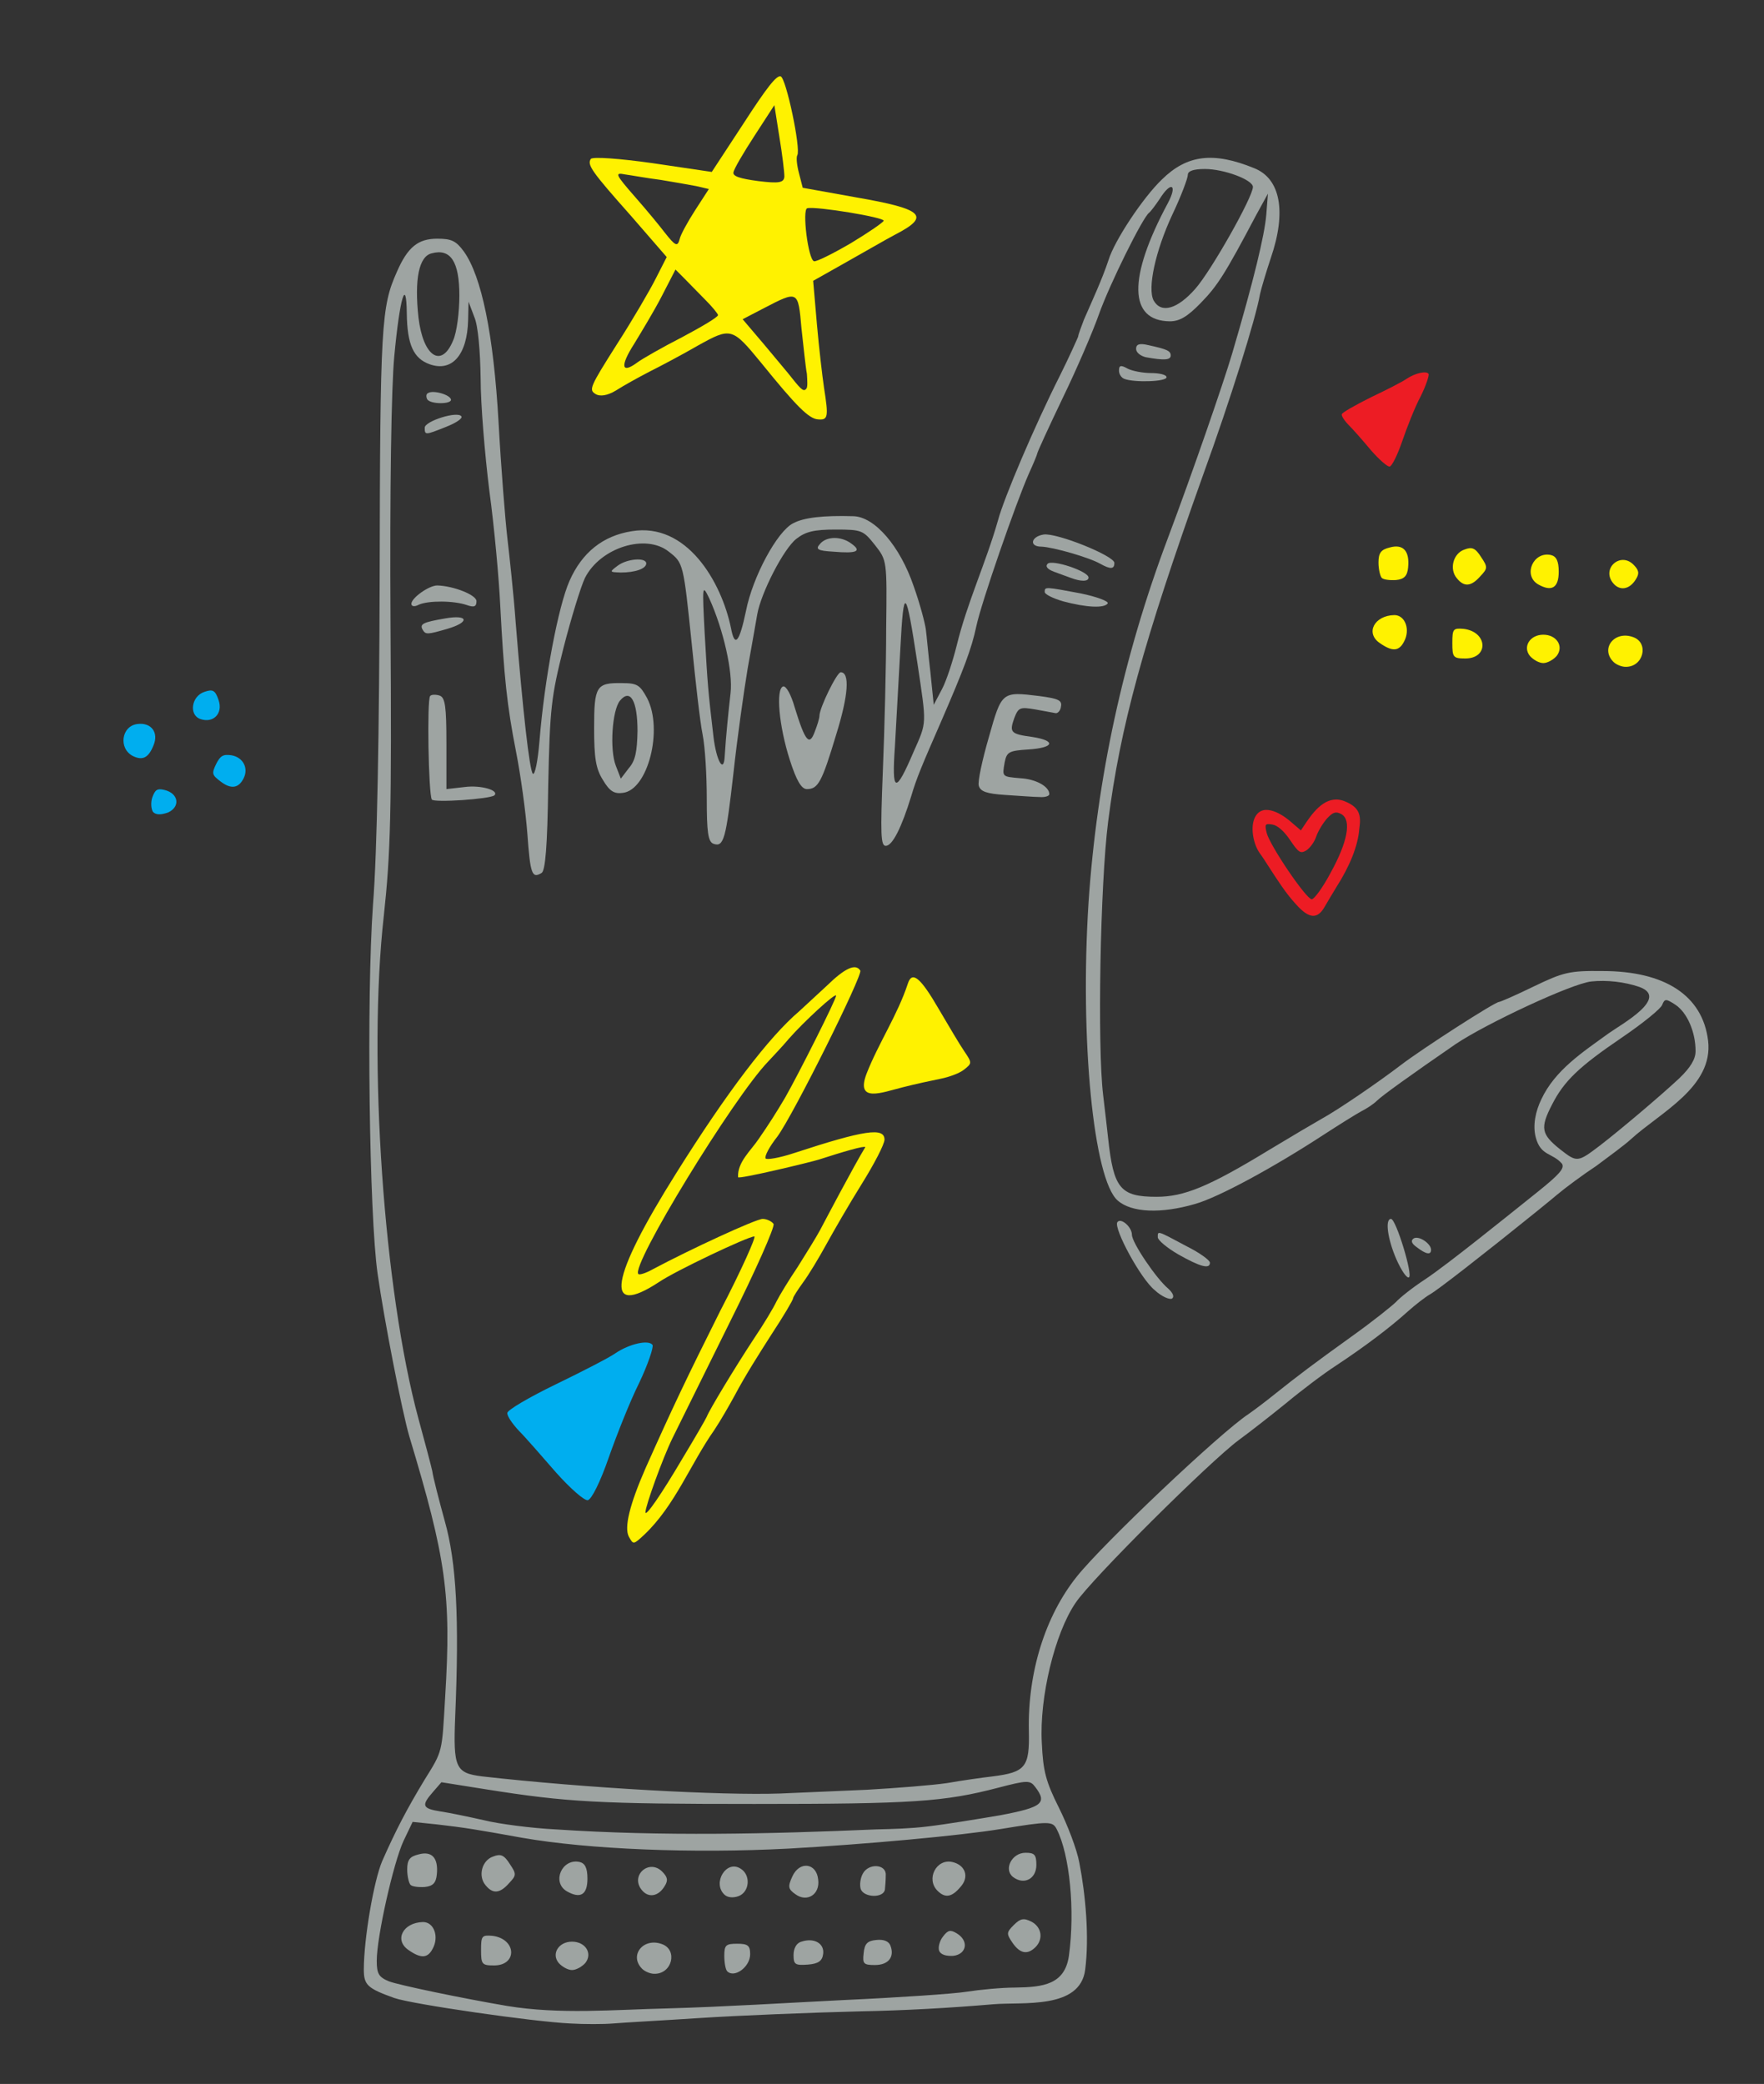 <?xml version="1.0" encoding="utf-8"?>
<!-- Generator: Adobe Illustrator 24.3.0, SVG Export Plug-In . SVG Version: 6.00 Build 0)  -->
<svg version="1.1" id="Layer_1" xmlns="http://www.w3.org/2000/svg" xmlns:xlink="http://www.w3.org/1999/xlink" x="0px" y="0px"
	 viewBox="0 0 422.8 499.4" style="enable-background:new 0 0 422.8 499.4;" xml:space="preserve">
<rect x="0" y="0" width="422.8" height="499.4" fill="#333333" stroke="none"/>
<style type="text/css">
	.st0{fill:#9EA4A2;}
	.st1{fill:#FFF200;}
	.st2{fill:#00AEEF;}
	.st3{fill:#ED1C24;}
</style>
<g>
	<g>
		<path class="st0" d="M384.1,232.7c-8-0.1-9.4,0.3-16.5,3.7c-4.3,2.1-8,3.7-8.3,3.7c-1,0-18.4,11.2-23.5,15.1
			c-5.5,4.2-15,10.7-19,12.9c-1.6,0.9-7.2,4.2-12.5,7.4c-14.6,8.9-20.5,11.3-27.1,11.3c-8.7,0-10.3-2-11.6-14
			c-0.2-1.7-0.7-6.4-1.2-10.4c-1.4-11.7-0.7-50.5,1.2-65.5c2.9-22.7,8.3-42.6,22.8-83.2c6.5-17.9,12.6-37.4,13.6-43.2
			c0.3-1.4,1.5-5.4,2.6-8.7c3.8-11.1,2.3-19-4-21.5c-9.8-4-16.1-3.2-22.1,2.7c-4.6,4.4-11.4,14.7-12.8,19.3
			c-1.6,4.8-3.9,9.7-5.9,14.3c-0.6,1.6-1.3,3.4-1.4,4.1c-0.2,0.5-2.1,4.8-4.4,9.4c-6,11.9-13.4,29.3-14.8,34.6
			c-2.9,10.2-7.4,19.7-9.9,30c-0.9,3.6-2.4,8.3-3.5,10.4l-2,3.8l-0.8-7.8c-0.5-4.2-0.9-8.9-1.1-10.3c-0.2-1.5-1.4-6.1-2.9-10.3
			c-3.3-9.7-9.4-16.7-14.5-16.8c-7.1-0.2-11.8,0.3-14.4,1.7c-3.8,1.9-9.7,12.8-11.3,21c-1.6,7.6-2.7,8.9-3.6,4.1
			c-2.3-11.1-10.6-25.4-23.8-23.2c-6.9,1.1-11.9,5.1-14.9,11.9c-2.7,6.1-6,23.5-7.2,38.4c-0.4,4.8-1.1,8.3-1.6,7.8
			c-0.8-0.9-2.4-15.1-4.1-36.2c-0.5-6.9-1.5-16-2-20.3c-0.5-4.3-1.5-16.7-2.1-27.6c-1.2-21.3-4.1-35.1-8.3-41
			c-1.9-2.6-3-3.1-6.4-3.1c-4.6,0-7.1,2-9.7,8c-3.7,8.3-4,12.6-4.1,72.6c-0.1,37.4-0.6,66.5-1.6,79c-1.6,22.3-0.9,74.5,1.1,88.4
			c1.6,11.3,5.9,33.2,7.6,39c8.8,29.2,10.1,38,8.6,62.4c-0.8,13.5-0.5,12.8-5,20c-4.1,6.8-6.7,11.7-10.1,19.4
			c-2,4.7-4.4,18.6-4.4,26c0,3.7,0.9,4.5,7.3,6.8c4.3,1.5,33.4,5.7,42.1,6.1c3.4,0.2,8.1,0.2,10.4,0c2.3-0.2,11.6-0.7,20.7-1.3
			c9.2-0.6,26.5-1.3,38.5-1.6c10.6-0.2,21.3-0.8,31.9-1.7c7-0.6,20.8,1.3,22-8.3c1-7.8,0.1-17.9-1.4-25.6c-0.6-3.3-2.9-9.2-4.9-13.2
			c-3.1-6.2-3.8-8.7-4.1-15.6c-0.6-10.8,3.1-26.2,8.1-33.5c3.8-5.7,32.1-33.8,39.1-39c2.6-1.9,7.6-5.8,11.3-8.8
			c3.6-3,9-7.1,12.1-9.1c6.8-4.5,12.9-9.1,17.1-12.9c1.8-1.6,4.1-3.4,5.3-4.1c1.7-0.9,12.6-9.4,25.5-19.8c0.7-0.6,3-2.4,5-4.1
			c1.9-1.6,6.2-4.8,9.4-6.9c3.1-2.3,6.9-5.1,8.3-6.4c7-6.4,19.8-12.5,18.5-23.6C408.1,238.6,399.1,232.7,384.1,232.7z M284.7,41.9
			c0-0.9,1.3-1.4,4.1-1.4c4.6,0,11.5,2.6,11.5,4.3c0,2.4-10,20.1-13.8,24.4c-4.3,4.9-8.2,6-10,2.8c-1.5-2.9,0.4-11.8,4.5-20.6
			C283.1,47,284.7,42.7,284.7,41.9z M214.5,178.8c0.3-5.5,0.9-16,1.3-23.4c0.8-15.3,1.3-14.7,4.1,3.6c2.2,14.8,2.3,13.9-0.9,21.1
			C214.6,190.4,213.7,190.1,214.5,178.8z M170,143.4c3.4,7.5,5.7,17.7,5.1,22.7c-0.5,4.4-1.1,10.2-1.4,15.1c-0.2,4.3-2,1.2-2.7-4.7
			c-1.3-11.1-1.4-12.4-2.1-24.7C168.3,140.2,168.3,139.9,170,143.4z M103.5,60.7c4.5-1.2,6.6,2,6.6,10.1c0,4-0.6,8.8-1.5,10.8
			c-2.8,6.8-7.2,3.8-8.3-5.5C99.3,66.9,100.4,61.4,103.5,60.7z M103.8,429.4l2-2.3l10.7,1.7c19.5,3.1,27.1,3.5,64.3,3.5
			c38,0,45.5-0.5,58.5-3.9c6.9-1.8,7.6-1.8,8.8-0.2c3,3.9,1.7,4.9-8.3,6.8c-5.3,0.9-13.2,2.2-17.5,2.7c-4.1,0.5-8.2,0.6-12.3,0.7
			c-25.7,1.1-51.2,1.7-76.8,0c-5.8-0.3-13.6-1.3-17.2-2.2c-3.6-0.8-8.3-1.8-10.4-2.1C101.2,433.4,100.9,432.7,103.8,429.4z
			 M253.3,438.4c3.1,6.1,4.4,19.4,2.9,30.3c-1,6.9-6.2,7.5-12.8,7.6c-3.3,0-8.5,0.5-11.7,1c-3.1,0.5-16.5,1.4-29.6,2
			c-14.1,0.7-28.1,1.6-42.2,2c-12.8,0.3-25.7,1.5-38.4-0.6c-10.6-1.8-26-5-28.3-5.9c-2.4-1-2.9-1.8-2.9-4.9c0-5.8,4-23.5,6.4-28.7
			l2.2-4.6l5.8,0.6c6.9,0.8,9.3,1.2,20.4,3.2c16,2.8,41,3.8,63.9,2.6c18.1-1,41.2-3.1,50.9-4.7C251.5,436.4,252.3,436.4,253.3,438.4
			z M368.7,285.5c-3.6,2.9-10,8-14.3,11.4s-10.1,7.9-13,9.8s-5.9,4.3-6.8,5.3c-0.9,0.9-5.5,4.6-10.4,8.1
			c-9.6,6.9-12.9,9.4-18.8,14.1c-2.1,1.7-4.9,3.8-6.2,4.7c-6.7,4.4-34.8,31-41.1,38.9c-7.6,9.5-11.8,23-11.5,37
			c0.2,8.7-0.8,9.9-8.7,10.9c-2.6,0.3-7.5,1-10.9,1.6c-3.4,0.5-12.1,1.2-19.2,1.6c-7.2,0.3-16.5,0.7-20.8,0.9
			c-14,0.5-46.7-1.3-71.4-4.1c-6.4-0.8-7-2-6.5-14.3c1-23.6,0.3-37-2.5-46.9c-1.4-5.1-2.8-10.5-3-12c-0.3-1.4-1.8-7-3.3-12.5
			C92,309.4,88.1,254,92,219.4c1.6-14.8,1.9-24.5,1.6-69.7c-0.2-32.8,0.2-56.9,0.9-64.3c1.3-14,2.9-19.3,3-10.3
			c0.1,7.5,1.6,10.8,5.5,12.2c5.4,1.9,9-2.3,9.2-10.6l0.1-4.4l1.4,3.7c0.9,2.1,1.4,8.1,1.5,14.7c0,6.1,1,18.2,2.1,27
			c1.2,8.8,2.3,21.1,2.6,27.4c0.9,17.1,1.6,23.9,3.8,35.1c1.1,5.6,2.3,14.3,2.7,19.6c0.7,9.7,1.1,10.8,3.4,9.4
			c0.9-0.5,1.4-6.2,1.6-21c0.4-18.5,0.7-21.2,3.7-33.1c1.8-7,4.1-14.5,5.1-16.6c3.7-7.3,14.6-10.7,20.1-6.3
			c3.5,2.7,3.5,2.8,5.5,22.1c0.9,9,2,18.8,2.6,21.7c0.6,3,1,9.8,1,15.4c0,8,0.3,10.3,1.6,10.8c2.5,0.9,3-1.2,4.8-17
			c0.9-8.3,2.5-19.6,3.4-25c1-5.5,2-11.3,2.3-13c0.9-5.1,6.3-15.7,9.4-18.1c2.2-1.7,4.2-2.2,9.4-2.2c6.3,0,6.6,0.2,9.4,3.7
			c2.9,3.7,2.9,3.7,2.7,20c0,9-0.4,24.4-0.8,34.2c-0.6,15.2-0.5,17.9,0.7,17.9c1.6,0,3.8-4.4,6.1-11.9c1.3-4.4,2.5-7.2,7.3-18.2
			c5.2-12,7.2-17.2,8.3-22.5c1.2-5.7,9.5-29.6,12.6-36.6c1.1-2.4,2-4.6,2-4.8c0-0.3,2.7-6.2,6.1-13.3c3.4-7,7.3-16.1,8.7-20.1
			c2.6-7.3,10.5-23.2,12-24.3c0.4-0.3,1.6-1.9,2.6-3.4c2.7-4.3,4.3-3.4,1.9,1.1c-9.6,17.9-9.4,28.2,0.5,28.3c2.3,0,4.2-1.1,7.4-4.4
			c4-4.1,5.8-6.9,13.3-21.1l2.8-5.1l-0.4,5.1c-0.4,4.8-3,15.7-8.2,33.3c-2.1,7.1-9.5,28.5-15.4,44.2c-10.7,28.4-17,57.6-19,87.3
			c-2.1,32.8,1.2,66.4,7,71.4c3.3,2.9,10.4,3.2,18.6,0.8c5.6-1.6,18.7-8.7,30.8-16.6c3.7-2.4,7.7-4.9,9-5.6c1.2-0.6,2.9-1.7,3.7-2.5
			c1.2-1.2,8-6.1,18.9-13.6c7.3-4.9,27.8-14.5,32.5-15c3.7-0.4,8,0.1,11.5,1.3c7.3,2.6-4.2,8.9-7.3,11.1
			c-6.2,4.5-12.9,8.8-16.2,15.9c-1.3,2.7-2.1,6.1-1.3,9.1c1.2,4.5,4,3.6,6.3,6.3C375,280,373.8,281.4,368.7,285.5z M402.5,258.4
			c-4.6,4.3-14.2,12.4-19,16.1c-5.4,4.1-5.5,4.1-9.6,0.9c-4.5-3.6-4.8-5.1-1.9-10.7c2.9-5.7,6.5-9.1,16.8-16.1
			c5-3.4,9.3-6.9,9.6-7.8c0.6-1.5,0.9-1.5,3.2,0c2.8,1.9,4.8,6.5,4.8,11.1C406.4,253.8,405.2,255.8,402.5,258.4z"/>
		<path class="st0" d="M280,308.8c-2.8-2.3-8.7-11-8.7-12.9s-2.7-4.2-3.5-3c-0.9,1.5,5.6,13.6,9,16.3c1.6,1.5,3.5,2.3,4.1,2
			C281.5,310.8,281.2,309.9,280,308.8z"/>
		<path class="st0" d="M284.5,298.7c-7.3-3.9-7-3.8-7-2.2c0,0.7,2.3,2.6,4.9,4.1c5.3,3,7.6,3.6,7.6,2
			C290,302,287.5,300.2,284.5,298.7z"/>
		<path class="st0" d="M259,142.2c-8.5-1.6-8.6-1.6-8.6-0.4c-0.1,0.6,2,1.6,4.4,2.3c5.6,1.5,9.9,1.7,10.7,0.5
			C265.8,144.1,262.9,143,259,142.2z"/>
		<path class="st1" d="M225,241.8c-4.4-7.6-6.4-9.2-7.4-6.1c-2.5,7.6-7,14.2-9.9,21.6c-2.7,7.1,3.7,4.5,8.5,3.3
			c3.1-0.8,7.3-1.7,9.3-2.1s4.5-1.3,5.6-2.2c1.9-1.5,1.9-1.6,0-4.4C230,250.3,227.3,245.7,225,241.8z"/>
		<path class="st0" d="M249.1,166.8c-9-1.1-9-1.1-12.1,9.9c-1.6,5.5-2.7,10.7-2.4,11.6c0.4,1.4,1.9,1.9,6.3,2.2
			c3.3,0.2,6.9,0.5,8.3,0.5c1.2,0.1,2.3-0.2,2.3-0.7c0-1.8-3.2-3.6-6.9-3.8c-4.5-0.4-4.4-0.3-3.8-3.8c0.5-2.5,1-2.8,5.7-3.1
			c6.2-0.4,6.7-2.1,0.9-3c-5.2-0.7-5.5-1.1-4.3-4.5c1-2.6,1.4-2.7,5-2.1c2.2,0.4,4.4,0.8,4.9,0.9c0.5,0.1,1.2-0.6,1.3-1.6
			C254.6,167.8,253.6,167.4,249.1,166.8z"/>
		<path class="st0" d="M101.8,102.5c0,1.8,0.1,1.8,5.1-0.2c2.3-0.9,4-2,3.7-2.5C109.8,98.4,101.8,100.9,101.8,102.5z"/>
		<path class="st0" d="M102.6,94.2c-0.5,0.2-0.5,0.9-0.2,1.5c0.8,1.2,5.7,1.2,5.7,0.1C108,94.6,103.8,93.4,102.6,94.2z"/>
		<path class="st0" d="M333.4,292.1c-1.5,0-0.8,4.9,1.3,9.7c1.2,2.7,2.5,4.6,3,4.3C338.7,305.6,334.6,292.1,333.4,292.1z"/>
		<path class="st0" d="M106.7,148.2c-5.2,0.9-6.2,1.3-5.4,2.7c0.7,1.2,1.1,1.2,5.9-0.2C112.7,149.1,112.3,147.2,106.7,148.2z"/>
		<path class="st0" d="M245.8,444c-3.3,0-5.3,4-3,5.8c2.6,2,5.6,0.5,5.6-2.9C248.4,444.4,247.9,444,245.8,444z"/>
		<path class="st0" d="M247.2,460.5c-1.8-0.9-2.6-0.8-4.2,0.8c-1.8,1.8-1.8,2.1-0.3,4.3c1.8,2.6,3.6,2.9,5.5,1
			C250.1,464.7,249.7,461.8,247.2,460.5z"/>
		<path class="st0" d="M338.8,296.8c-0.7,0.5-0.5,1.2,0.8,2.1c2.2,1.7,3.4,1.9,3.4,0.6C343,298,340,296,338.8,296.8z"/>
		<path class="st0" d="M111.4,188.6l-4.4,0.5v-10.9c0-8.9-0.3-11-1.6-11.5c-0.9-0.3-2-0.3-2.3,0.1c-0.8,0.8-0.4,23.5,0.4,24.8
			c0.5,0.8,13.9-0.1,15-1C119.7,189.4,115.3,188.1,111.4,188.6z"/>
		<path class="st0" d="M149.1,163.7c-6.2-0.1-6.7,0.7-6.7,10.8c0,7.1,0.4,9.7,2.1,12.4c1.6,2.7,2.7,3.4,4.8,3.1
			c6-0.7,9.7-15.2,5.8-22.7C153.4,164.2,152.8,163.7,149.1,163.7z M150.7,184.1l-1.9,2.5l-1.2-3.1c-1.5-3.8-0.9-13.3,1-15.6
			c2.5-3,4.2,0.1,4.2,7.3C152.7,180.1,152.3,182.3,150.7,184.1z"/>
		<path class="st0" d="M275.9,89.4c-2,0-4.6-0.5-5.7-1.1c-1.6-0.9-2-0.7-2,0.5c0,0.8,0.5,1.7,1.3,2c2.3,0.9,10.1,0.7,10.1-0.4
			C279.6,89.8,277.9,89.4,275.9,89.4z"/>
		<path class="st1" d="M190.4,276.3c-3.6,1.2-6.7,1.7-6.9,1.3c-0.3-0.5,0.9-2.8,2.8-5.2c3.9-5.3,20.5-38.7,19.9-39.8
			c-1.1-1.8-3.7-0.6-8,3.6c-2.6,2.4-5.5,5.1-6.6,6.1c-7.3,6.2-17.4,19.5-29.5,38.8c-15.9,25.3-17.5,34.9-4.1,26.1
			c4-2.7,21.3-10.9,22.8-10.9c0.5,0-3.1,8.1-8.2,17.9c-8,16-11.3,22.9-17.9,37.7c-3.8,8.7-5.1,14.1-4,16.3c1.1,2,1.1,2,3.7-0.4
			c7.4-7,11.1-17,16.8-25.1c1.6-2.4,3.7-6.1,4.9-8.3c2.6-4.9,5.8-9.9,8.8-14.6c2.9-4.4,5.2-8.3,5.2-8.7c0-0.3,1.1-2,2.4-3.8
			c1.4-1.9,3.8-5.9,5.5-9s5.5-9.7,8.5-14.5s5.5-9.6,5.5-10.7C212,270.1,207.2,270.8,190.4,276.3z M207.4,274.9
			c-2.7,4.4-9.9,18.1-10.8,19.8s-3.4,5.7-5.4,8.9c-2.1,3.1-4.4,6.9-5.1,8.3c-0.7,1.5-3.1,5.5-5.4,8.9c-4.6,7-10.7,17.1-11.3,18.7
			c-0.2,0.5-2.8,5-5.7,9.8c-5.3,9-9,14.3-9,13.1c0-1.5,4.1-12.9,6.5-17.8c1.4-2.9,7.6-15.3,13.7-27.7c6.2-12.4,10.9-23,10.5-23.6
			s-1.6-1.2-2.6-1.2c-1.6,0-17.2,7.2-26.4,12.1c-1.6,0.9-3.2,1.4-3.4,1.1c-1.9-1.9,22.8-42.3,31.1-50.9c1.2-1.3,3.5-3.7,5-5.5
			c3.5-4,11.3-11.2,11.3-10.3c0,0.9-8.9,18.6-12.2,24.4c-2,3.4-4.1,6.7-6.4,10c-1.8,2.7-5.1,5.5-4.9,9.1c0,0.6,17.8-3.7,19.3-4.2
			C202.1,276,207.2,274.5,207.4,274.9C207.9,275.1,210.1,270.4,207.4,274.9z"/>
		<path class="st0" d="M204.1,130.3c-2.5-1.9-6.1-1.8-7.6,0.1c-1.1,1.2-0.5,1.6,3.2,1.8C205.4,132.7,206.6,132.1,204.1,130.3z"/>
		<path class="st0" d="M251.1,135.1c-0.6,0.6-0.1,1.3,1.5,1.9c1.4,0.5,3.2,1.2,4.1,1.5c2.4,0.9,4.2,0.9,4.2-0.1
			C260.9,136.9,252.2,134,251.1,135.1z"/>
		<path class="st0" d="M250.1,128.1c-3,0.5-3.5,2.9-0.5,2.9c2.8,0.1,11.5,2.6,14.1,4.1c2.5,1.4,3.4,1.3,3.4-0.2
			C267.1,133.2,253.2,127.6,250.1,128.1z"/>
		<path class="st0" d="M275.2,82.7c-2.1-0.5-2.9-0.2-2.9,0.9c0,0.9,1.1,1.7,2.3,2c4.4,0.8,6,0.7,6-0.4
			C280.6,84.1,279.8,83.7,275.2,82.7z"/>
		<path class="st2" d="M147.5,324.3c-1.4,1-7.8,4.3-14.2,7.4c-6.4,3.1-11.7,6.2-11.7,6.9c-0.1,0.7,1.2,2.6,2.8,4.3
			c1.6,1.6,5.5,6.1,8.9,10c3.4,3.8,6.8,6.8,7.6,6.6c0.9-0.2,3-4.4,5-10.2c1.9-5.4,5.1-13.5,7.3-17.9c2.1-4.4,3.5-8.6,3.2-9.1
			C155.5,321,150.9,322,147.5,324.3z"/>
		<path class="st0" d="M201.5,161.1c-0.9,0-5.1,8.5-5.1,10.5c0,0.5-0.5,2.2-1.1,3.7c-1.3,3.6-2.3,2.4-4.8-5.7
			c-0.9-3.2-2.1-5.3-2.8-5.1c-1.8,0.6-1,9.5,1.6,17.6c1.6,5,2.8,7,4.1,7c2.7,0,3.6-1.7,7-13C203.4,166.5,203.7,161.1,201.5,161.1z"
			/>
		<path class="st0" d="M148,135.6c-2,1.5-1.9,1.5,0.8,1.6c3.4,0,6.1-0.9,6.1-2.2C154.8,133.5,150.2,133.9,148,135.6z"/>
		<path class="st0" d="M228.2,446.2c-3.8-0.8-6.3,4.1-3.5,6.9c1.8,1.8,3.4,1.6,5.5-0.9C232.4,449.8,231.4,446.9,228.2,446.2z"/>
		<path class="st0" d="M104.8,140.3c-2,0-6.2,3-6.2,4.4c0,0.6,0.7,0.8,1.8,0.2c2.3-1,8.3-1,11.5,0.1c1.7,0.6,2.3,0.4,2.3-0.9
			C114.3,142.6,108.7,140.4,104.8,140.3z"/>
		<path class="st0" d="M101.4,460.6c-4.8,0.1-7,4.3-3.5,6.7c3,2.1,4.6,2,5.8-0.3C105.3,464.1,104,460.6,101.4,460.6z"/>
		<path class="st0" d="M229.3,463.3c-1.5-0.9-2.1-0.8-3.3,0.8c-0.8,1-1.2,2.6-0.9,3.4c0.4,0.9,1.6,1.3,3.4,1.2
			C231.7,468.3,232.3,465.1,229.3,463.3z"/>
		<path class="st0" d="M100.3,444.4c-2.1,0.5-2.7,1.3-2.7,3.6c0,1.6,0.4,3.3,0.8,3.7c0.4,0.4,1.9,0.6,3.4,0.5c2-0.2,2.7-1,2.9-3
			C105.1,445.2,103.5,443.5,100.3,444.4z"/>
		<path class="st0" d="M118,463.9c-2.5-0.2-2.7,0-2.7,3.4s0.2,3.7,3.1,3.7C124.1,471,123.8,464.6,118,463.9z"/>
		<path class="st0" d="M118.2,444.9c-2.7,0.9-3.7,4.7-1.8,6.9c1.7,2.1,3.4,2,5.6-0.5c1.8-1.9,1.8-2.2,0.2-4.6
			C120.8,444.5,120,444.2,118.2,444.9z"/>
		<path class="st0" d="M192.1,465.3c-1.2,0.3-1.9,1.6-1.9,3.2c0,2.3,0.4,2.5,3.4,2.3c2.6-0.2,3.5-0.9,3.7-2.6
			C197.6,465.7,195.1,464.3,192.1,465.3z"/>
		<path class="st0" d="M176.7,465.8c-2.7,0-3.1,0.3-3.1,2.9c0,1.6,0.3,3.3,0.7,3.7c1.7,1.7,5.5-1,5.5-4.1
			C179.8,466.2,179.2,465.8,176.7,465.8z"/>
		<path class="st0" d="M189.9,449.7c-1.1,2.4-1,3,0.7,4.2c2.8,2.1,6,0.1,5.5-3.5C195.7,446.4,191.6,445.9,189.9,449.7z"/>
		<path class="st0" d="M153.8,452.9c1.6,2,4,1.6,5.5-0.9c0.9-1.4,0.7-2.2-0.6-3.5C155.6,445.4,151,449.4,153.8,452.9z"/>
		<path class="st0" d="M210,464.9c-2.1,0.2-2.8,0.9-3,3.2c-0.3,2.5,0,2.8,2.7,2.8c3.2,0,4.8-1.9,3.7-4.7
			C213,465.2,211.8,464.7,210,464.9z"/>
		<path class="st0" d="M206.8,449c-0.6,1.1-0.8,2.7-0.5,3.7c0.8,2.1,5.5,2.2,5.8,0.1c0.1-0.9,0.2-2.4,0.2-3.4
			C212.5,446.7,208.2,446.4,206.8,449z"/>
		<path class="st0" d="M138.9,446.2c-4.2-0.9-6.7,4.8-3.1,7c3.3,1.9,5,0.9,5-3C140.8,447.6,140.2,446.5,138.9,446.2z"/>
		<path class="st0" d="M137.1,465.3c-3.2,0-5,2.9-3.2,5.1c0.8,0.9,2.2,1.7,3.2,1.7s2.4-0.8,3.2-1.7
			C142.1,468.1,140.3,465.3,137.1,465.3z"/>
		<path class="st0" d="M158.7,465.9c-4.5-1.7-8,2.7-4.8,5.9c0.7,0.7,2,1.2,2.9,1.2C161.1,473.1,162.5,467.3,158.7,465.9z"/>
		<path class="st0" d="M177.5,447.8c-3.4-2.2-6.8,3.4-3.9,6.2c0.7,0.7,2,0.9,3.4,0.4C179.7,453.4,180,449.3,177.5,447.8z"/>
	</g>
	<g>
		<path class="st3" d="M337.1,90.8c-0.8,0.6-4.7,2.6-8.5,4.4c-3.8,1.9-7,3.7-7,4.1c-0.1,0.4,0.7,1.6,1.7,2.6c1,1,3.3,3.6,5.3,6
			c2,2.3,4.1,4.1,4.5,3.9c0.5-0.1,1.8-2.6,3-6.1c1.1-3.2,3-8.1,4.4-10.7c1.3-2.6,2.1-5.1,1.9-5.4C341.9,88.8,339.2,89.4,337.1,90.8z
			"/>
		<path class="st1" d="M334.2,147.4c-4.8,0.1-7,4.3-3.5,6.7c3,2.1,4.6,2,5.8-0.3C338.1,150.9,336.8,147.4,334.2,147.4z"/>
		<path class="st1" d="M333.1,131.2c-2.1,0.5-2.7,1.3-2.7,3.6c0,1.6,0.4,3.3,0.8,3.7s1.9,0.6,3.4,0.5c2-0.2,2.7-1,2.9-3
			C337.9,132,336.3,130.3,333.1,131.2z"/>
		<path class="st1" d="M350.8,150.7c-2.5-0.2-2.7,0-2.7,3.4s0.2,3.7,3.1,3.7C356.9,157.8,356.6,151.4,350.8,150.7z"/>
		<path class="st1" d="M351,131.7c-2.7,0.9-3.7,4.7-1.8,6.9c1.7,2.1,3.4,2,5.6-0.5c1.8-1.9,1.8-2.2,0.2-4.6
			C353.6,131.3,352.8,131,351,131.7z"/>
		<path class="st1" d="M386.6,139.7c1.6,2,4,1.6,5.5-0.9c0.9-1.4,0.7-2.2-0.6-3.5C388.4,132.2,383.8,136.2,386.6,139.7z"/>
		<path class="st1" d="M371.7,133c-4.2-0.9-6.7,4.8-3.1,7c3.3,1.9,5,0.9,5-3C373.6,134.4,373,133.3,371.7,133z"/>
		<path class="st1" d="M369.9,152.1c-3.2,0-5,2.9-3.2,5.1c0.8,0.9,2.2,1.7,3.2,1.7s2.4-0.8,3.2-1.7
			C374.9,154.9,373.1,152.1,369.9,152.1z"/>
		<path class="st1" d="M391.5,152.7c-4.5-1.7-8,2.7-4.8,5.9c0.7,0.7,2,1.2,2.9,1.2C393.9,159.9,395.3,154.1,391.5,152.7z"/>
	</g>
	<g>
		<path class="st2" d="M49,165.8c-3.1,1-3.8,5.5-1,6.5c3.1,1.1,5.5-1.3,4.4-4.5C51.6,165.4,51,165.1,49,165.8z"/>
		<path class="st2" d="M55.5,181c-2-0.3-2.7,0.1-3.7,2.1c-1.1,2.3-1,2.6,1.1,4.2c2.5,1.9,4.3,1.6,5.5-0.8
			C59.6,184.1,58.3,181.5,55.5,181z"/>
		<path class="st2" d="M33,173.5c-3.9,0.4-4.7,5.9-1.1,7.7c2.3,1.1,3.7,0.4,4.9-2.6C38.1,175.5,36.2,173.1,33,173.5z"/>
		<path class="st2" d="M39.4,189.3c-1.7-0.4-2.2-0.1-2.9,1.8c-0.4,1.2-0.3,2.8,0.2,3.5c0.7,0.7,1.9,0.7,3.6,0.1
			C43.3,193.3,42.8,190.1,39.4,189.3z"/>
	</g>
	<g>
		<path class="st3" d="M322.5,192.1c-4.1-1.8-7.1,1.6-9.3,4.8l-1.4,2.1l-2.8-2.4c-2.3-1.9-6.8-4.4-8.4-0.3c-0.9,2.4-0.1,6.1,1.3,8.1
			c0.8,1.1,1.5,2.2,2.2,3.3c2.1,3.2,4,6.3,6.7,9.2c3,3.3,5,3.4,6.7,0.4c0.7-1.2,2-3.4,2.8-4.7c3.2-5,5.2-9.9,5.5-14
			C326.3,195.3,325.8,193.5,322.5,192.1z M318.9,209.2c-1.8,3.4-3.9,6.3-4.5,6.3c-1.3,0-10-12.8-10.8-15.9c-0.5-2.1-0.4-2.3,1.4-2
			c1.2,0.2,2.8,1.6,4.2,3.7c2.1,3.1,2.5,3.3,3.9,2.5c0.9-0.6,2-2.1,2.4-3.4c0.5-1.4,1.7-3.3,2.6-4.3c1.4-1.5,2.1-1.7,3.4-1
			C324,196.5,323,201.8,318.9,209.2z"/>
	</g>
	<g>
		<path class="st1" d="M205.2,47.3L192.4,45l-0.9-3.5c-0.5-1.9-0.7-3.8-0.4-4.3c0.9-1.5-2.7-18.6-4-18.9c-1-0.3-3.4,2.8-8.9,11.3
			l-7.6,11.6l-14.2-2.1c-7.8-1.1-14.4-1.6-14.8-1c-0.9,1.4,0.1,2.9,9.7,13.7l8.5,9.8l-2.6,5.1c-1.4,2.8-5.6,10-9.4,15.9
			c-6.4,10.1-6.7,10.8-5.1,11.8c1.1,0.7,2.9,0.4,4.9-0.8c1.7-1.1,5.3-3.1,8-4.5c2.6-1.3,7.9-4.1,11.7-6.3c7.9-4.4,8.2-4.3,15.1,4.1
			c8.5,10.5,11.5,13.5,13.7,13.6c2.4,0.2,2.5-0.6,1.4-7.6c-0.4-2.7-1.2-9.5-1.7-15.2l-0.9-10.4l7.8-4.4c4.3-2.4,9.6-5.5,11.9-6.7
			C223.1,51.8,221.4,50.1,205.2,47.3z M159.3,55.7c-0.9-1.2-4-5-6.9-8.3c-5-5.7-5.1-6.1-2.6-5.6c1.5,0.2,5.3,0.9,8.5,1.3
			c3.1,0.5,7,1.2,8.6,1.5l3,0.7l-3.3,5.1c-1.8,2.8-3.5,5.9-3.7,6.9C162.4,59.2,161.9,59,159.3,55.7z M163.5,80.8
			c-4.7,2.4-9.6,5.2-10.8,6.1c-3.8,2.8-4.1,0.8-0.7-4.5c1.7-2.8,4.8-7.9,6.6-11.4l3.3-6.4l2.2,2.2c1.2,1.2,3.4,3.5,5,5.1
			s2.9,3.2,3,3.6C172.1,76,168.2,78.3,163.5,80.8z M175.8,41.3c0.1-0.8,2.4-4.7,5-8.7l4.8-7.4l1.2,7.6c0.7,4.2,1.2,8.4,1.2,9.5
			c-0.1,1.5-1.3,1.7-6.2,1.1C177.2,42.8,175.6,42.2,175.8,41.3z M193.3,93.1c-0.6,0.8-1.1,0.5-3.4-2.4c-0.9-1.2-4-4.8-6.8-8.2
			l-5.1-6l5-2.6c8.3-4.3,8.3-4.4,9.1,4.8c0.5,4.5,1,9.4,1.3,10.9C193.5,91.2,193.6,92.7,193.3,93.1z M203.9,58.3
			c-4.3,2.5-8.3,4.5-8.8,4.3c-1.4-0.4-2.9-12.5-1.6-12.7c2.2-0.5,18.5,2.2,18.3,3C211.7,53.3,208.2,55.7,203.9,58.3z"/>
	</g>
</g>
</svg>
